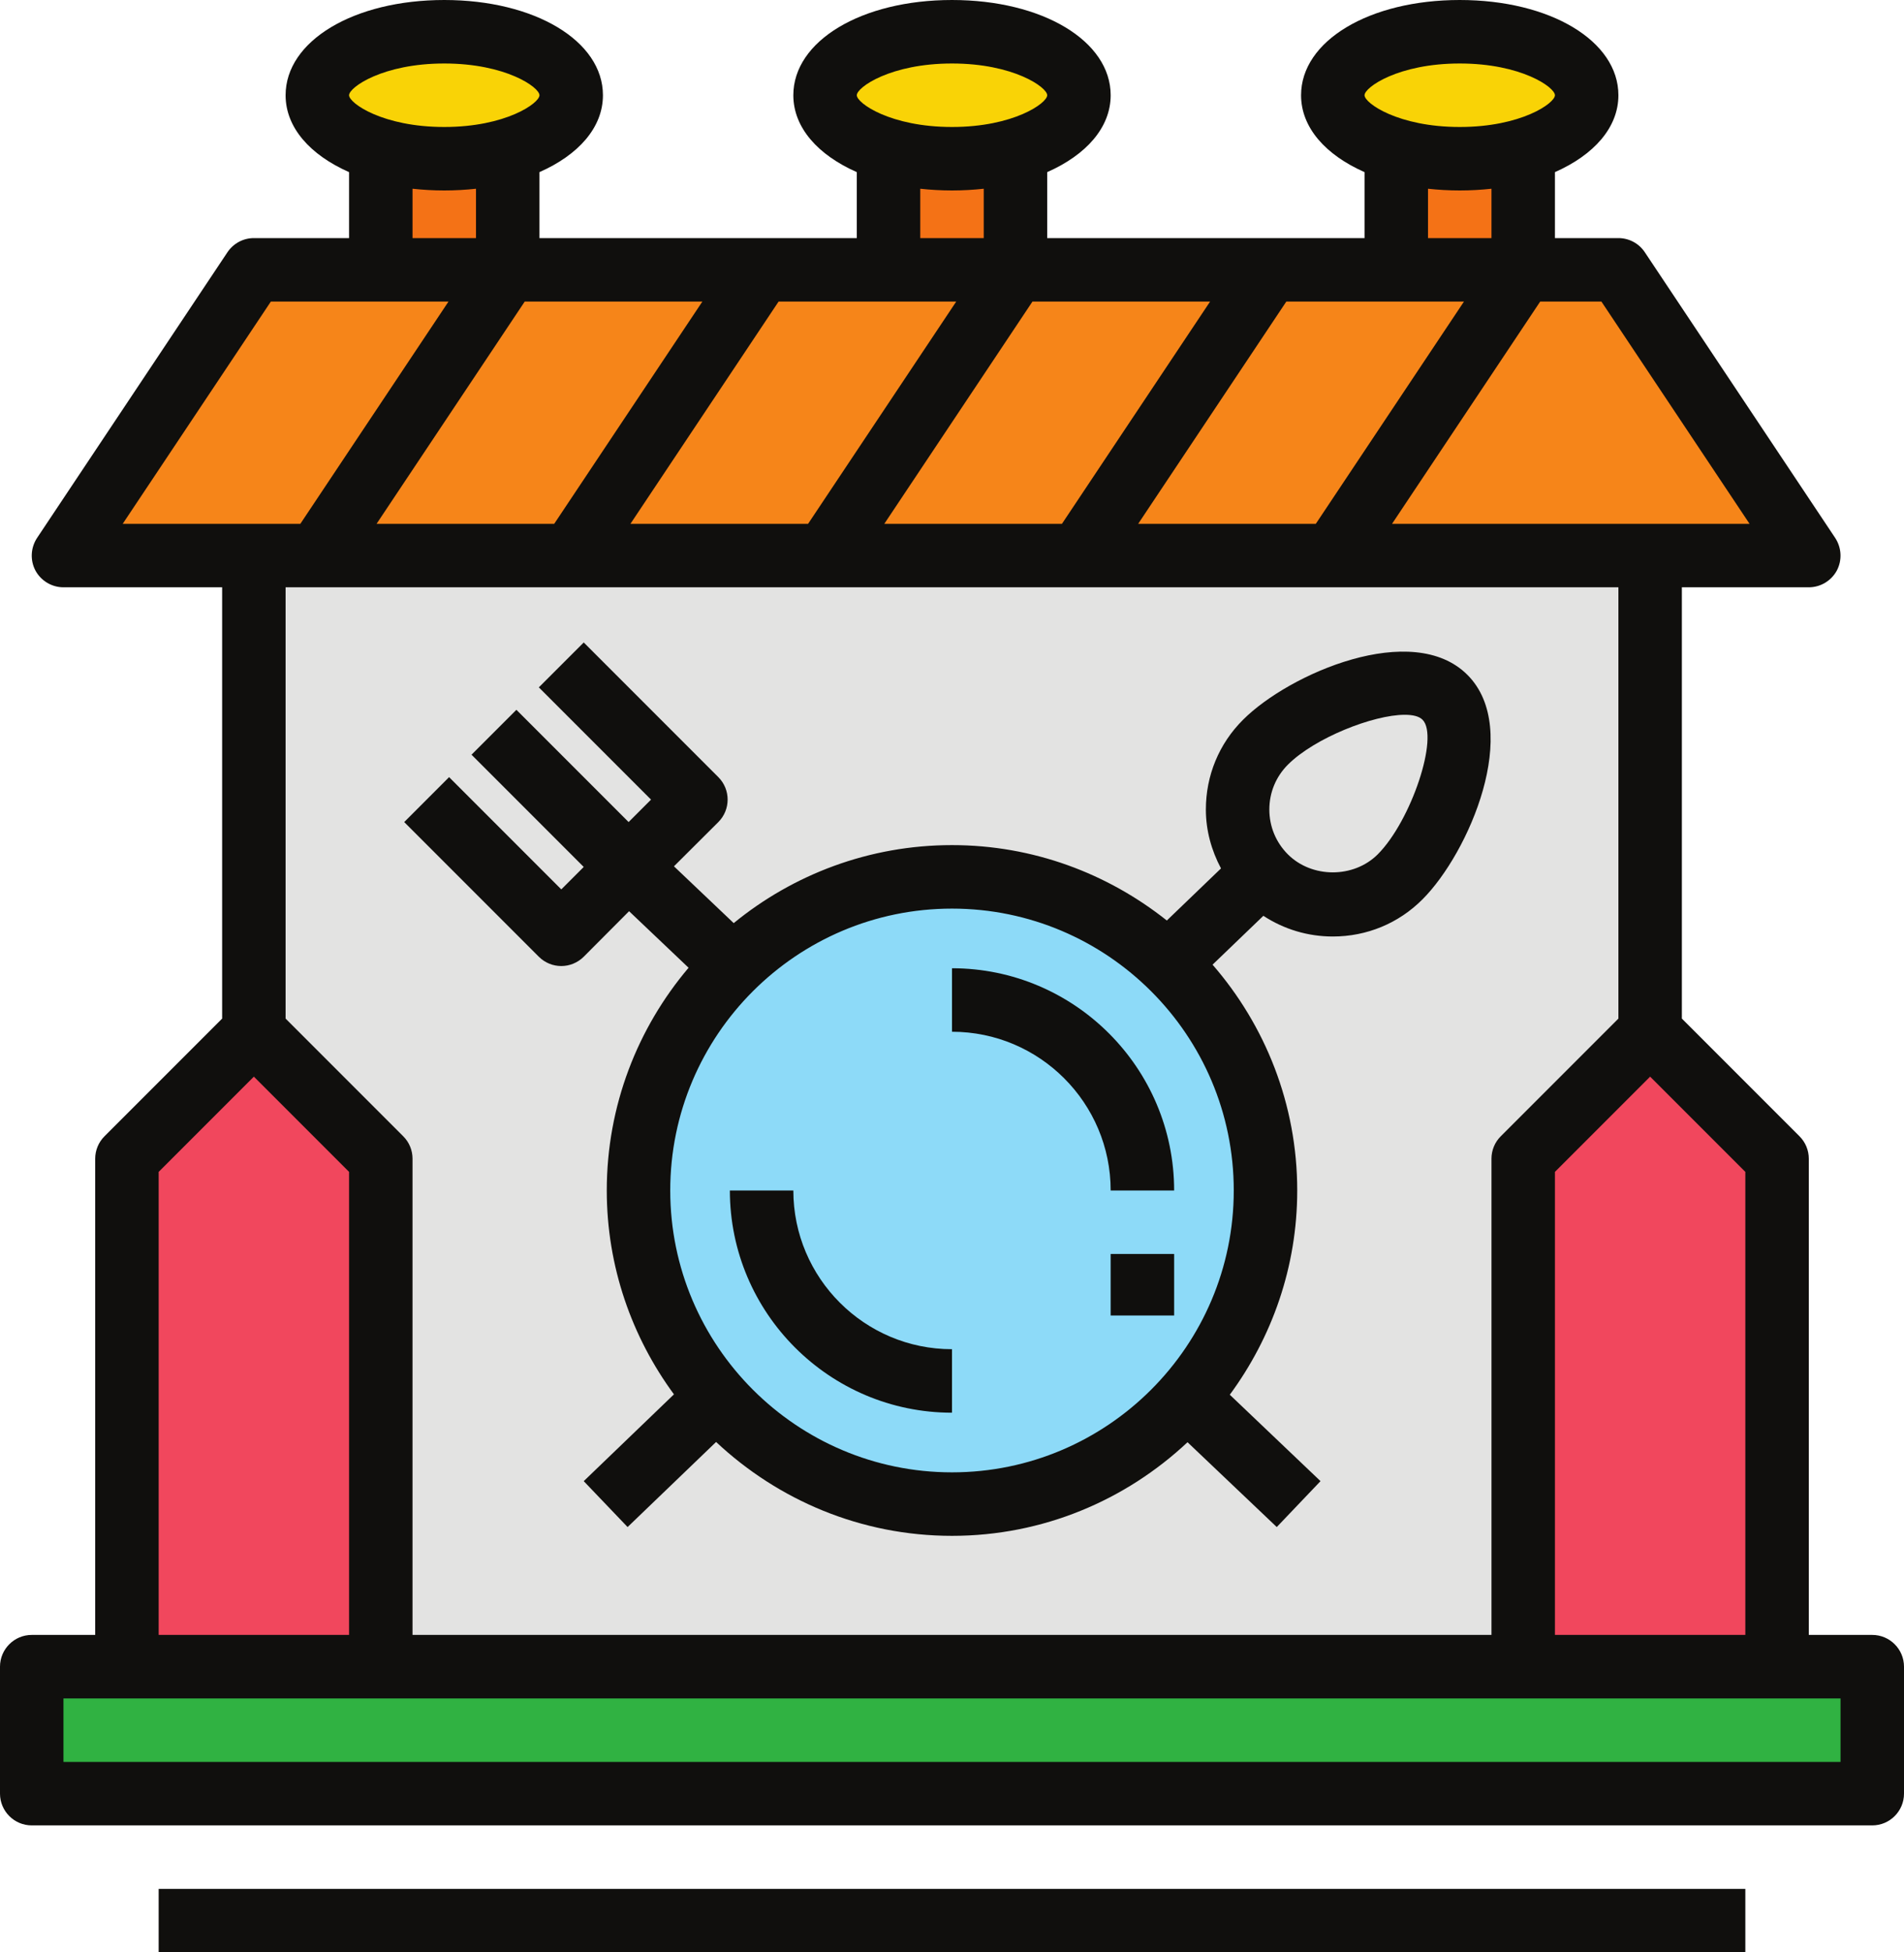 <?xml version="1.0" encoding="UTF-8"?><svg xmlns="http://www.w3.org/2000/svg" xmlns:xlink="http://www.w3.org/1999/xlink" height="61.5" preserveAspectRatio="xMidYMid meet" version="1.0" viewBox="2.0 0.5 60.0 61.5" width="60.0" zoomAndPan="magnify"><g><g id="change1_1"><path d="M 54 33 L 58 37 L 58 53 L 50 53 L 50 37 L 54 33" fill="#f1475d"/></g><g id="change1_2"><path d="M 10 33 L 14 37 L 14 53 L 6 53 L 6 37 L 10 33" fill="#f1475d"/></g><g id="change2_1"><path d="M 46 9 L 50 9 L 50 5.23 L 46 5.23 Z M 46 9" fill="#f47216"/></g><g id="change3_1"><path d="M 52 3.5 C 52 4.605 50.211 5.5 48 5.5 C 45.789 5.5 44 4.605 44 3.5 C 44 2.395 45.789 1.5 48 1.5 C 50.211 1.5 52 2.395 52 3.5" fill="#f9d306"/></g><g id="change2_2"><path d="M 34 5.23 L 34 9 L 30 9 L 30 5.25" fill="#f47216"/></g><g id="change3_2"><path d="M 36 3.5 C 36 4.605 34.211 5.5 32 5.5 C 29.789 5.5 28 4.605 28 3.5 C 28 2.395 29.789 1.5 32 1.5 C 34.211 1.5 36 2.395 36 3.5" fill="#f9d306"/></g><g id="change2_3"><path d="M 14 9 L 18 9 L 18 5.23 L 14 5.23 Z M 14 9" fill="#f47216"/></g><g id="change3_3"><path d="M 20 3.5 C 20 4.605 18.211 5.5 16 5.5 C 13.789 5.5 12 4.605 12 3.5 C 12 2.395 13.789 1.5 16 1.5 C 18.211 1.5 20 2.395 20 3.5" fill="#f9d306"/></g><g id="change4_1"><path d="M 61 53 L 61 57 L 3 57 L 3 53 L 61 53" fill="#30b242"/></g><g id="change5_1"><path d="M 50 53 L 50 37 L 54 33 L 54 18 L 10 18 L 10 33 L 14 37 L 14 53" fill="#e3e3e2"/></g><g id="change6_1"><path d="M 59 18 L 53 9 L 10 9 L 3.777 18 L 59 18" fill="#f68519"/></g><g id="change7_1"><path d="M 41.879 38 C 41.879 43.457 37.457 47.879 32 47.879 C 26.543 47.879 22.121 43.457 22.121 38 C 22.121 32.543 26.543 28.121 32 28.121 C 37.457 28.121 41.879 32.543 41.879 38" fill="#8ddaf8"/></g><g id="change8_1"><path d="M 60 56 L 4 56 L 4 54 L 60 54 Z M 7 37.414 L 10 34.414 L 13 37.414 L 13 52 L 7 52 Z M 53 19 L 53 32.586 L 49.293 36.293 C 49.105 36.48 49 36.734 49 37 L 49 52 L 15 52 L 15 37 C 15 36.734 14.895 36.48 14.707 36.293 L 11 32.586 L 11 19 Z M 10.535 10 L 16.133 10 L 11.465 17 L 5.867 17 Z M 15 6.445 C 15.32 6.48 15.656 6.5 16 6.5 C 16.344 6.5 16.68 6.48 17 6.445 L 17 8 L 15 8 Z M 16 2.5 C 17.938 2.5 19 3.25 19 3.5 C 19 3.75 17.938 4.5 16 4.5 C 14.062 4.5 13 3.75 13 3.5 C 13 3.25 14.062 2.5 16 2.5 Z M 31 6.445 C 31.32 6.48 31.656 6.5 32 6.5 C 32.344 6.5 32.68 6.48 33 6.445 L 33 8 L 31 8 Z M 32 2.5 C 33.938 2.5 35 3.25 35 3.5 C 35 3.75 33.938 4.5 32 4.5 C 30.062 4.5 29 3.75 29 3.5 C 29 3.25 30.062 2.5 32 2.5 Z M 47 6.445 C 47.32 6.48 47.656 6.5 48 6.5 C 48.344 6.5 48.68 6.48 49 6.445 L 49 8 L 47 8 Z M 48 2.5 C 49.938 2.5 51 3.25 51 3.5 C 51 3.75 49.938 4.5 48 4.5 C 46.062 4.5 45 3.75 45 3.5 C 45 3.25 46.062 2.5 48 2.5 Z M 42.535 10 L 48.133 10 L 43.465 17 L 37.867 17 Z M 34.535 10 L 40.133 10 L 35.465 17 L 29.867 17 Z M 26.535 10 L 32.133 10 L 27.465 17 L 21.867 17 Z M 24.133 10 L 19.465 17 L 13.867 17 L 18.535 10 Z M 57.133 17 L 45.867 17 L 50.535 10 L 52.465 10 Z M 57 52 L 51 52 L 51 37.414 L 54 34.414 L 57 37.414 Z M 61 52 L 59 52 L 59 37 C 59 36.734 58.895 36.48 58.707 36.293 L 55 32.586 L 55 19 L 59 19 C 59.367 19 59.707 18.797 59.883 18.473 C 60.055 18.148 60.035 17.754 59.832 17.445 L 53.832 8.445 C 53.648 8.168 53.336 8 53 8 L 51 8 L 51 5.922 C 52.223 5.383 53 4.52 53 3.5 C 53 1.789 50.852 0.5 48 0.5 C 45.148 0.5 43 1.789 43 3.5 C 43 4.52 43.777 5.383 45 5.922 L 45 8 L 35 8 L 35 5.922 C 36.223 5.383 37 4.52 37 3.5 C 37 1.789 34.852 0.5 32 0.5 C 29.148 0.5 27 1.789 27 3.5 C 27 4.52 27.777 5.383 29 5.922 L 29 8 L 19 8 L 19 5.922 C 20.223 5.383 21 4.52 21 3.5 C 21 1.789 18.852 0.5 16 0.5 C 13.148 0.5 11 1.789 11 3.5 C 11 4.52 11.777 5.383 13 5.922 L 13 8 L 10 8 C 9.664 8 9.355 8.168 9.168 8.445 L 3.168 17.445 C 2.965 17.754 2.945 18.148 3.117 18.473 C 3.293 18.797 3.633 19 4 19 L 9 19 L 9 32.586 L 5.293 36.293 C 5.105 36.48 5 36.734 5 37 L 5 52 L 3 52 C 2.449 52 2 52.449 2 53 L 2 57 C 2 57.551 2.449 58 3 58 L 61 58 C 61.551 58 62 57.551 62 57 L 62 53 C 62 52.449 61.551 52 61 52" fill="#100f0d"/></g><g id="change8_2"><path d="M 40.879 38 C 40.879 42.895 36.895 46.879 32 46.879 C 27.105 46.879 23.121 42.895 23.121 38 C 23.121 33.105 27.105 29.121 32 29.121 C 36.895 29.121 40.879 33.105 40.879 38 Z M 42.586 24.586 C 43.426 23.746 45.277 23.016 46.266 23.016 C 46.523 23.016 46.719 23.062 46.828 23.172 C 47.355 23.699 46.473 26.355 45.414 27.414 C 44.656 28.168 43.344 28.168 42.586 27.414 C 42.207 27.035 42 26.535 42 26 C 42 25.465 42.207 24.965 42.586 24.586 Z M 19.688 30.93 C 19.941 30.93 20.199 30.832 20.395 30.637 L 21.824 29.203 L 23.699 30.984 C 22.094 32.879 21.121 35.328 21.121 38 C 21.121 40.402 21.914 42.621 23.238 44.422 L 20.395 47.156 L 21.777 48.602 L 24.566 45.922 C 26.516 47.75 29.125 48.879 32 48.879 C 34.871 48.879 37.477 47.754 39.422 45.93 L 42.234 48.602 L 43.613 47.156 L 40.754 44.434 C 42.082 42.629 42.879 40.41 42.879 38 C 42.879 35.281 41.867 32.793 40.211 30.887 L 41.812 29.348 C 42.457 29.77 43.211 30 44 30 C 45.07 30 46.074 29.586 46.828 28.828 C 48.285 27.371 49.969 23.484 48.242 21.758 C 46.516 20.031 42.629 21.715 41.172 23.172 C 40.414 23.926 40 24.93 40 26 C 40 26.66 40.176 27.289 40.477 27.855 L 38.77 29.496 C 36.906 28.016 34.559 27.121 32 27.121 C 29.395 27.121 27 28.043 25.121 29.578 L 23.238 27.789 L 24.637 26.395 C 25.027 26.004 25.027 25.371 24.637 24.98 L 20.395 20.738 L 18.98 22.152 L 22.516 25.688 L 21.809 26.395 L 18.273 22.859 L 16.859 24.273 L 20.395 27.809 L 19.688 28.516 L 16.152 24.98 L 14.738 26.395 L 18.98 30.637 C 19.176 30.832 19.43 30.93 19.688 30.93" fill="#100f0d"/></g><g id="change8_3"><path d="M 32 45 L 32 43 C 29.242 43 27 40.758 27 38 L 25 38 C 25 41.859 28.141 45 32 45" fill="#100f0d"/></g><g id="change8_4"><path d="M 37 38 L 39 38 C 39 34.141 35.859 31 32 31 L 32 33 C 34.758 33 37 35.242 37 38" fill="#100f0d"/></g><g id="change8_5"><path d="M 37 41.938 L 39 41.938 L 39 40 L 37 40 L 37 41.938" fill="#100f0d"/></g><g id="change8_6"><path d="M 57 60 L 7 60 L 7 62 L 57 62 L 57 60" fill="#100f0d"/></g></g></svg>